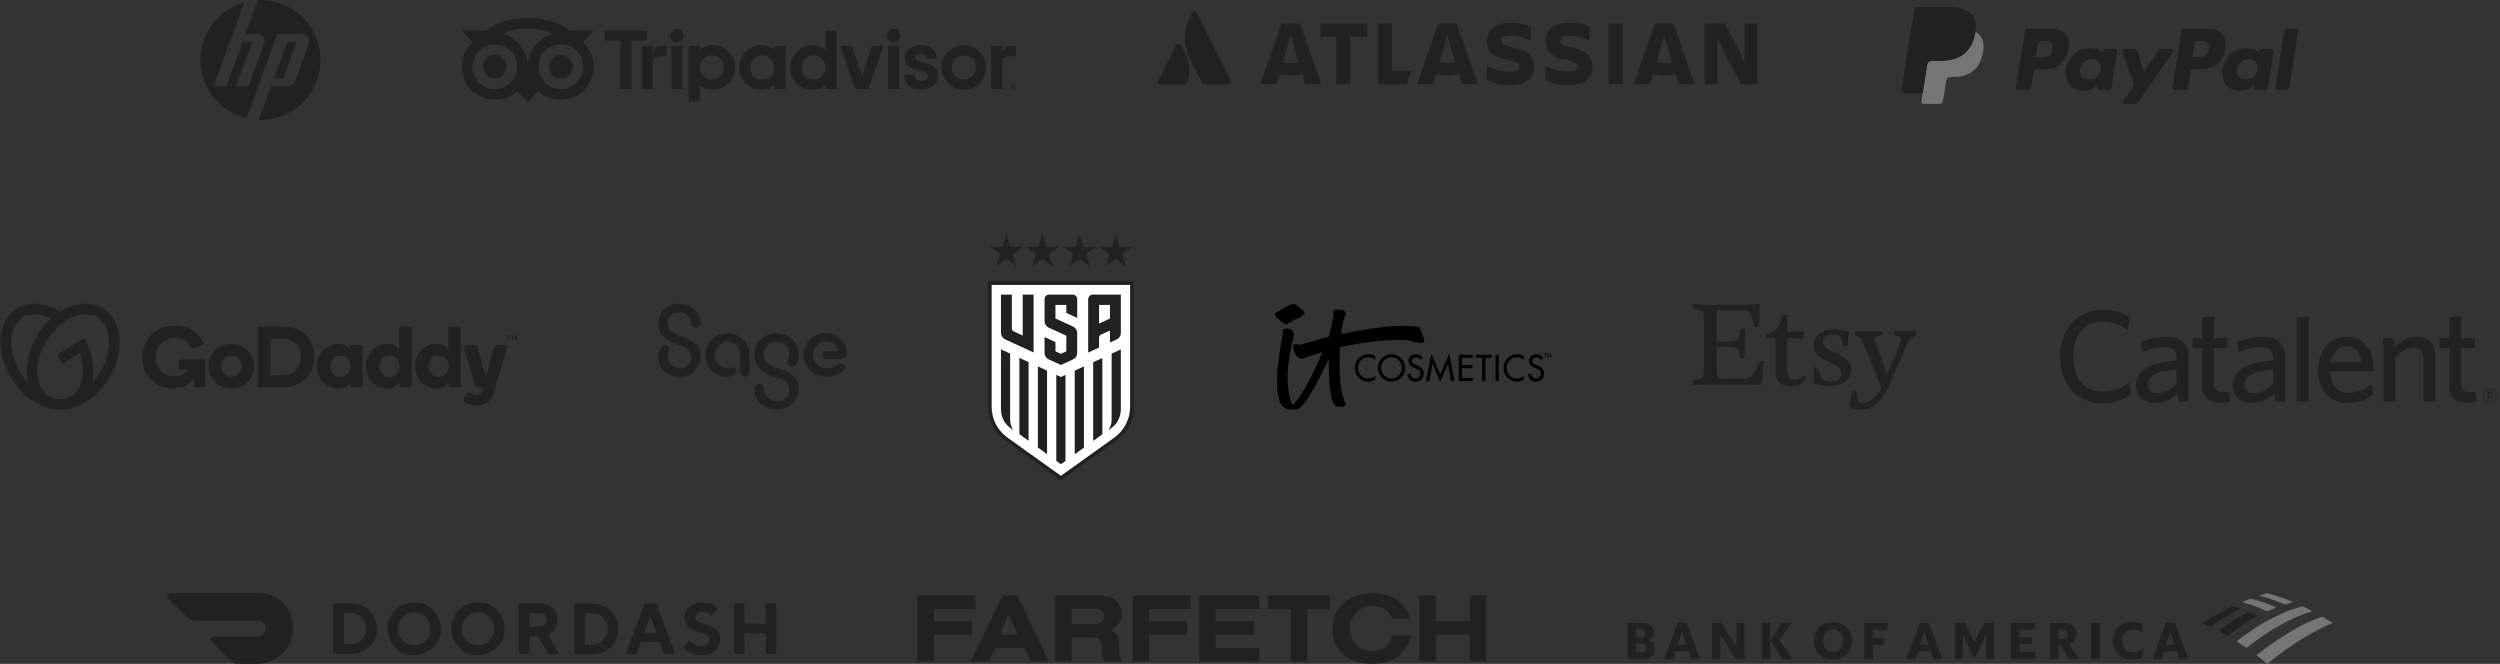 <svg width="708" height="188" viewBox="0 0 708 188" fill="none" xmlns="http://www.w3.org/2000/svg">
<rect x="0" y="0" width="708" height="188" fill="#333333" stroke="none"/>
<g clip-path="url(#clip0_1756_9723)">
<path d="M73.773 34C73.604 34 73.436 34 73.268 33.992L76.742 24.444H81.523C82.363 24.444 83.284 23.798 83.57 23.011L87.339 12.657C87.955 10.963 86.984 9.576 85.181 9.576H78.549L72.986 24.87L69.826 33.539C62.341 31.759 56.773 25.028 56.773 17C56.773 9.202 62.024 2.63 69.183 0.63L65.928 9.578L60.515 24.444H64.118L68.721 11.81H71.428L66.825 24.445H70.427L74.718 12.657C75.335 10.963 74.364 9.576 72.562 9.576H69.532L73.009 0.018C73.263 0.006 73.517 0 73.773 0C83.162 0 90.773 7.611 90.773 17C90.773 26.389 83.162 34 73.773 34ZM84.059 11.801H81.353L77.561 22.202H80.269L84.059 11.801Z" fill="#212121"/>
</g>
<g clip-path="url(#clip1_1756_9723)">
<path d="M287.026 23.657C286.859 23.657 286.695 23.707 286.556 23.8C286.416 23.893 286.308 24.025 286.244 24.18C286.18 24.335 286.163 24.505 286.196 24.669C286.228 24.834 286.309 24.985 286.427 25.103C286.546 25.222 286.697 25.302 286.861 25.335C287.026 25.368 287.196 25.351 287.351 25.287C287.505 25.223 287.638 25.114 287.731 24.975C287.824 24.835 287.874 24.672 287.874 24.504C287.874 24.279 287.784 24.064 287.626 23.905C287.467 23.746 287.251 23.657 287.026 23.657ZM287.026 25.218C286.885 25.218 286.747 25.177 286.63 25.098C286.512 25.02 286.421 24.908 286.366 24.777C286.312 24.647 286.298 24.503 286.326 24.365C286.353 24.226 286.422 24.099 286.521 23.999C286.621 23.899 286.749 23.831 286.887 23.803C287.026 23.776 287.17 23.79 287.3 23.844C287.431 23.898 287.542 23.99 287.621 24.108C287.699 24.225 287.741 24.363 287.741 24.505C287.741 24.694 287.665 24.875 287.531 25.009C287.397 25.143 287.216 25.218 287.026 25.218V25.218ZM287.302 24.36C287.302 24.206 287.192 24.114 287.031 24.114H286.759V24.886H286.893V24.606H287.037L287.177 24.886H287.321L287.169 24.577C287.211 24.559 287.246 24.528 287.269 24.489C287.293 24.451 287.304 24.405 287.302 24.36V24.36ZM287.025 24.488H286.894V24.232H287.025C287.114 24.232 287.168 24.277 287.168 24.36C287.168 24.443 287.114 24.489 287.025 24.489V24.488ZM143.423 18.874C143.423 19.531 143.228 20.173 142.864 20.719C142.499 21.265 141.981 21.69 141.374 21.941C140.768 22.193 140.1 22.258 139.456 22.13C138.812 22.002 138.221 21.686 137.757 21.222C137.292 20.758 136.976 20.166 136.848 19.522C136.72 18.878 136.786 18.211 137.037 17.604C137.288 16.998 137.714 16.479 138.26 16.115C138.806 15.75 139.447 15.555 140.104 15.555C140.984 15.555 141.828 15.905 142.451 16.527C143.073 17.15 143.423 17.994 143.423 18.874ZM162.135 18.874C162.135 19.531 161.941 20.173 161.576 20.719C161.211 21.265 160.693 21.69 160.086 21.941C159.48 22.192 158.812 22.258 158.168 22.13C157.525 22.002 156.933 21.686 156.469 21.222C156.005 20.758 155.688 20.166 155.56 19.522C155.432 18.878 155.498 18.211 155.749 17.605C156 16.998 156.426 16.48 156.972 16.115C157.518 15.75 158.159 15.555 158.816 15.555C159.696 15.555 160.54 15.905 161.163 16.527C161.785 17.15 162.135 17.994 162.135 18.874V18.874ZM161.378 8.667C157.985 6.351 153.889 5 149.46 5C145.216 4.992 141.068 6.27 137.565 8.667H130.773L133.829 11.992C132.868 12.866 132.101 13.932 131.576 15.12C131.051 16.309 130.781 17.594 130.783 18.893C130.783 24.051 134.964 28.232 140.121 28.232C142.475 28.235 144.743 27.346 146.467 25.743L149.461 29L152.454 25.743C154.178 27.345 156.445 28.234 158.799 28.23C163.956 28.23 168.141 24.049 168.141 18.892C168.142 17.593 167.872 16.308 167.347 15.119C166.823 13.931 166.055 12.865 165.095 11.99L168.15 8.665L161.378 8.667ZM140.121 25.213C136.631 25.213 133.802 22.384 133.802 18.893C133.802 15.403 136.631 12.574 140.121 12.574C143.611 12.574 146.441 15.403 146.441 18.893C146.441 22.384 143.612 25.213 140.121 25.213ZM149.462 18.711C149.462 14.552 146.437 10.985 142.447 9.458C144.669 8.532 147.053 8.055 149.461 8.055C151.868 8.055 154.252 8.532 156.474 9.458C152.486 10.985 149.462 14.553 149.462 18.711ZM165.118 18.893C165.118 22.384 162.288 25.213 158.798 25.213C155.308 25.213 152.478 22.384 152.478 18.893C152.478 15.403 155.308 12.574 158.798 12.574C162.289 12.574 165.118 15.403 165.118 18.893H165.118ZM187.284 13.015H188.754V15.924H187.034C185.709 15.924 184.86 16.574 184.86 17.899V25.213H181.715V13.015H184.86V15.065C185.135 13.615 186.135 13.015 187.285 13.015H187.284ZM193.599 10.115C193.599 10.619 193.399 11.102 193.043 11.458C192.687 11.815 192.203 12.015 191.699 12.015C191.196 12.015 190.712 11.815 190.356 11.458C190 11.102 189.8 10.619 189.8 10.115C189.8 9.04 190.625 8.19 191.699 8.19C192.774 8.19 193.6 9.04 193.6 10.115H193.599ZM190.131 13.015H193.266V25.213H190.13L190.131 13.015ZM201.902 12.809C200.566 12.803 199.265 13.238 198.201 14.047V13.015H195.066V28.793H198.201V24.181C199.265 24.991 200.566 25.426 201.902 25.419C205.385 25.419 208.206 22.596 208.206 19.114C208.206 15.632 205.385 12.809 201.903 12.809H201.902ZM201.626 22.539C200.949 22.539 200.287 22.338 199.723 21.962C199.16 21.586 198.721 21.051 198.462 20.425C198.203 19.799 198.135 19.11 198.267 18.446C198.399 17.782 198.725 17.171 199.204 16.692C199.683 16.213 200.294 15.887 200.958 15.755C201.622 15.623 202.311 15.691 202.937 15.95C203.563 16.209 204.098 16.648 204.474 17.212C204.85 17.775 205.051 18.437 205.051 19.114C205.051 20.023 204.69 20.894 204.048 21.536C203.406 22.178 202.535 22.539 201.627 22.539H201.626ZM265.693 21.36C265.693 23.712 263.676 25.419 260.896 25.419C258.011 25.419 255.997 23.672 255.997 21.169V21.101H259.065V21.169C259.065 22.213 259.811 22.915 260.921 22.915C261.986 22.915 262.701 22.396 262.701 21.623C262.701 20.89 262.206 20.481 260.875 20.113L259.123 19.635C257.281 19.136 256.226 17.936 256.226 16.343C256.226 14.296 258.157 12.809 260.82 12.809C263.507 12.809 265.313 14.296 265.313 16.51V16.58H262.422V16.51C262.422 15.759 261.718 15.17 260.82 15.17C259.876 15.17 259.217 15.603 259.217 16.224C259.217 16.859 259.686 17.229 260.89 17.542L262.72 18.044C265.178 18.7 265.694 20.209 265.694 21.36H265.693ZM219.335 14.047C218.271 13.238 216.969 12.803 215.632 12.809C212.15 12.809 209.327 15.632 209.327 19.114C209.327 22.596 212.15 25.419 215.632 25.419C216.968 25.426 218.27 24.991 219.333 24.181V25.213H222.469V13.015H219.333L219.335 14.047ZM219.335 19.115C219.335 19.792 219.134 20.454 218.758 21.017C218.381 21.581 217.846 22.02 217.22 22.279C216.595 22.538 215.906 22.606 215.242 22.474C214.577 22.341 213.967 22.015 213.488 21.536C213.009 21.057 212.683 20.447 212.551 19.782C212.419 19.118 212.486 18.429 212.746 17.803C213.005 17.178 213.444 16.643 214.007 16.267C214.57 15.89 215.233 15.689 215.91 15.689C216.818 15.69 217.689 16.051 218.331 16.693C218.973 17.335 219.334 18.206 219.334 19.115H219.335ZM233.796 14.047C232.732 13.238 231.431 12.803 230.095 12.809C226.613 12.809 223.79 15.632 223.79 19.114C223.79 22.596 226.613 25.419 230.095 25.419C231.431 25.426 232.732 24.991 233.796 24.181V25.213H236.932V8.674H233.796V14.047ZM230.371 22.539C229.694 22.539 229.032 22.339 228.468 21.962C227.905 21.586 227.466 21.051 227.207 20.425C226.947 19.799 226.879 19.111 227.012 18.446C227.144 17.782 227.47 17.172 227.949 16.693C228.428 16.213 229.038 15.887 229.703 15.755C230.367 15.623 231.056 15.691 231.681 15.95C232.307 16.209 232.842 16.648 233.219 17.211C233.595 17.775 233.796 18.437 233.796 19.114C233.796 19.564 233.707 20.01 233.535 20.425C233.363 20.841 233.11 21.219 232.792 21.537C232.474 21.855 232.096 22.107 231.681 22.279C231.265 22.451 230.819 22.54 230.369 22.539H230.371ZM251.495 13.017H254.63V25.213H251.495V13.017ZM254.963 10.116C254.963 10.62 254.762 11.104 254.406 11.46C254.05 11.816 253.567 12.016 253.063 12.016C252.559 12.016 252.076 11.816 251.719 11.46C251.363 11.104 251.163 10.62 251.163 10.116C251.163 9.041 251.988 8.192 253.063 8.192C254.138 8.192 254.961 9.04 254.961 10.115L254.963 10.116ZM272.947 12.811C269.465 12.811 266.642 15.634 266.642 19.116C266.642 22.598 269.465 25.421 272.947 25.421C276.429 25.421 279.25 22.598 279.25 19.116C279.25 15.634 276.427 12.809 272.945 12.809L272.947 12.811ZM272.947 22.541C272.27 22.541 271.608 22.34 271.044 21.963C270.481 21.587 270.042 21.052 269.783 20.426C269.524 19.8 269.456 19.112 269.588 18.448C269.72 17.783 270.046 17.173 270.525 16.694C271.004 16.215 271.615 15.889 272.279 15.756C272.943 15.624 273.632 15.692 274.258 15.951C274.884 16.211 275.419 16.65 275.795 17.213C276.171 17.776 276.372 18.438 276.372 19.116C276.372 19.566 276.283 20.011 276.111 20.426C275.939 20.842 275.686 21.219 275.368 21.537C275.05 21.855 274.672 22.107 274.256 22.279C273.841 22.451 273.395 22.54 272.945 22.539L272.947 22.541ZM183.254 11.472H178.801V25.213H175.676V11.472H171.222V8.674H183.253L183.254 11.472ZM246.887 13.015H250.181L245.972 25.213H242.2L238.014 13.015H241.308L244.098 21.873L246.887 13.015ZM286.271 13.015H287.741V15.924H286.021C284.696 15.924 283.846 16.574 283.846 17.899V25.213H280.702V13.015H283.846V15.065C284.121 13.615 285.121 13.015 286.271 13.015Z" fill="#212121"/>
</g>
<g clip-path="url(#clip2_1756_9723)">
<path d="M334.035 12.648C333.72 12.301 333.249 12.332 333.028 12.742L327.934 22.988C327.745 23.398 328.028 23.871 328.468 23.871H335.576C335.796 23.871 336.016 23.745 336.11 23.524C337.683 20.34 336.739 15.517 334.035 12.648Z" fill="#212121"/>
<path d="M337.777 3.316C334.915 7.856 335.104 12.868 336.991 16.651C338.878 20.435 340.324 23.303 340.419 23.524C340.513 23.745 340.733 23.871 340.953 23.871H348.061C348.501 23.871 348.815 23.398 348.595 22.988C348.595 22.988 339.035 3.82 338.783 3.347C338.626 2.906 338.06 2.874 337.777 3.316Z" fill="#212121"/>
<path d="M434.386 18.795C434.386 15.8 432.782 14.381 428.316 13.404C425.832 12.868 425.234 12.301 425.234 11.512C425.234 10.535 426.115 10.094 427.75 10.094C429.731 10.094 431.681 10.693 433.537 11.544V7.603C432.247 6.941 430.235 6.437 427.876 6.437C423.442 6.437 421.146 8.36 421.146 11.544C421.146 14.066 422.31 16.084 426.901 16.967C429.637 17.534 430.203 17.976 430.203 18.89C430.203 19.773 429.637 20.34 427.687 20.34C425.454 20.34 422.781 19.583 421.051 18.543V22.673C422.436 23.366 424.259 24.123 427.656 24.123C432.468 24.123 434.386 21.979 434.386 18.795Z" fill="#212121"/>
<path d="M482.753 6.689V23.871H486.401V10.787L487.942 14.255L493.099 23.871H497.691V6.689H494.043V17.786L492.659 14.571L488.508 6.689H482.753Z" fill="#212121"/>
<path d="M459.576 6.689H455.582V23.84H459.576V6.689Z" fill="#212121"/>
<path d="M450.959 18.795C450.959 15.8 449.355 14.381 444.889 13.404C442.405 12.868 441.807 12.301 441.807 11.512C441.807 10.535 442.688 10.094 444.323 10.094C446.305 10.094 448.254 10.693 450.11 11.544V7.603C448.82 6.941 446.808 6.437 444.449 6.437C440.015 6.437 437.719 8.36 437.719 11.544C437.719 14.066 438.883 16.084 443.474 16.967C446.21 17.534 446.776 17.976 446.776 18.89C446.776 19.773 446.21 20.34 444.261 20.34C442.028 20.34 439.355 19.583 437.625 18.543V22.673C439.008 23.366 440.833 24.123 444.229 24.123C449.072 24.123 450.959 21.979 450.959 18.795Z" fill="#212121"/>
<path d="M390.201 6.689V23.871H398.377L399.667 20.151H394.195V6.689H390.201Z" fill="#212121"/>
<path d="M374.005 6.69V10.41H378.439V23.872H382.433V10.41H387.182V6.69H374.005Z" fill="#212121"/>
<path d="M368.187 6.69H362.936L356.96 23.84H361.52L362.37 20.94C363.376 21.223 364.445 21.413 365.577 21.413C366.678 21.413 367.747 21.255 368.785 20.94L369.634 23.84H374.194L368.187 6.69ZM365.546 17.882C364.791 17.882 364.036 17.756 363.344 17.566L365.546 10.063L367.747 17.566C367.055 17.756 366.332 17.882 365.546 17.882Z" fill="#212121"/>
<path d="M412.529 6.689H407.277L401.302 23.84H405.862L406.711 20.939C407.718 21.223 408.787 21.412 409.919 21.412C411.02 21.412 412.089 21.254 413.127 20.939L413.976 23.84H418.536L412.529 6.689ZM409.888 17.881C409.133 17.881 408.378 17.755 407.686 17.566L409.888 10.062L412.089 17.566C411.397 17.755 410.642 17.881 409.888 17.881Z" fill="#212121"/>
<path d="M473.916 6.689H468.664L462.689 23.84H467.249L468.098 20.939C469.105 21.223 470.174 21.412 471.305 21.412C472.406 21.412 473.475 21.254 474.513 20.939L475.363 23.84H479.922L473.916 6.689ZM471.305 17.881C470.551 17.881 469.796 17.755 469.105 17.566L471.305 10.062L473.507 17.566C472.784 17.755 472.06 17.881 471.305 17.881Z" fill="#212121"/>
</g>
<g clip-path="url(#clip3_1756_9723)">
<path d="M580.509 8.136H574.292C573.867 8.136 573.505 8.445 573.439 8.865L570.924 24.807C570.874 25.122 571.118 25.405 571.437 25.405H574.405C574.83 25.405 575.192 25.096 575.259 24.675L575.937 20.375C576.002 19.955 576.365 19.645 576.789 19.645H578.758C582.853 19.645 585.217 17.664 585.834 13.736C586.112 12.018 585.846 10.668 585.041 9.723C584.158 8.685 582.59 8.136 580.509 8.136ZM581.227 13.958C580.887 16.189 579.182 16.189 577.534 16.189H576.596L577.254 12.023C577.293 11.771 577.511 11.585 577.766 11.585H578.196C579.319 11.585 580.378 11.585 580.925 12.226C581.251 12.607 581.351 13.175 581.227 13.958Z" fill="#212121"/>
<path d="M599.094 13.886H596.117C595.863 13.886 595.644 14.072 595.605 14.324L595.473 15.156L595.265 14.855C594.62 13.919 593.183 13.606 591.749 13.606C588.459 13.606 585.649 16.098 585.101 19.594C584.817 21.337 585.221 23.005 586.21 24.167C587.118 25.236 588.416 25.682 589.96 25.682C592.611 25.682 594.081 23.977 594.081 23.977L593.949 24.805C593.899 25.121 594.142 25.405 594.459 25.405H597.141C597.568 25.405 597.928 25.096 597.995 24.675L599.604 14.485C599.655 14.171 599.412 13.886 599.094 13.886ZM594.944 19.681C594.657 21.382 593.307 22.524 591.585 22.524C590.72 22.524 590.029 22.246 589.586 21.721C589.146 21.199 588.979 20.456 589.119 19.629C589.387 17.943 590.759 16.764 592.455 16.764C593.3 16.764 593.988 17.045 594.44 17.575C594.894 18.11 595.074 18.857 594.944 19.681Z" fill="#212121"/>
<path d="M614.95 13.886H611.959C611.673 13.886 611.405 14.028 611.243 14.266L607.117 20.344L605.368 14.503C605.258 14.137 604.92 13.886 604.539 13.886H601.599C601.241 13.886 600.993 14.236 601.107 14.572L604.402 24.243L601.304 28.616C601.06 28.961 601.306 29.435 601.727 29.435H604.715C604.999 29.435 605.264 29.297 605.425 29.064L615.376 14.7C615.614 14.357 615.369 13.886 614.95 13.886Z" fill="#212121"/>
<path d="M624.856 8.136H618.638C618.213 8.136 617.851 8.445 617.785 8.865L615.27 24.807C615.22 25.122 615.464 25.405 615.781 25.405H618.972C619.269 25.405 619.522 25.189 619.569 24.895L620.282 20.375C620.348 19.955 620.71 19.645 621.135 19.645H623.102C627.199 19.645 629.561 17.664 630.18 13.736C630.459 12.018 630.19 10.668 629.386 9.723C628.503 8.685 626.937 8.136 624.856 8.136ZM625.573 13.958C625.234 16.189 623.53 16.189 621.88 16.189H620.943L621.602 12.023C621.641 11.771 621.858 11.585 622.113 11.585H622.543C623.665 11.585 624.725 11.585 625.272 12.226C625.599 12.607 625.698 13.175 625.573 13.958Z" fill="#212121"/>
<path d="M643.439 13.886H640.464C640.209 13.886 639.991 14.072 639.953 14.324L639.821 15.156L639.612 14.855C638.968 13.919 637.531 13.606 636.097 13.606C632.807 13.606 629.998 16.098 629.45 19.594C629.167 21.337 629.569 23.005 630.559 24.167C631.468 25.236 632.764 25.682 634.309 25.682C636.959 25.682 638.429 23.977 638.429 23.977L638.297 24.805C638.247 25.121 638.49 25.405 638.809 25.405H641.49C641.915 25.405 642.277 25.096 642.343 24.675L643.953 14.485C644.002 14.171 643.759 13.886 643.439 13.886ZM639.289 19.681C639.004 21.382 637.652 22.524 635.93 22.524C635.068 22.524 634.375 22.246 633.931 21.721C633.491 21.199 633.326 20.456 633.464 19.629C633.734 17.943 635.105 16.764 636.8 16.764C637.646 16.764 638.333 17.045 638.786 17.575C639.241 18.11 639.421 18.857 639.289 19.681Z" fill="#212121"/>
<path d="M646.949 8.573L644.398 24.807C644.348 25.122 644.591 25.405 644.909 25.405H647.474C647.9 25.405 648.262 25.096 648.328 24.675L650.844 8.734C650.894 8.419 650.65 8.135 650.333 8.135H647.46C647.207 8.135 646.989 8.321 646.949 8.573Z" fill="#212121"/>
<path d="M545.105 28.504L545.58 25.484L544.521 25.459H539.464L542.979 3.175C542.99 3.107 543.025 3.045 543.077 3C543.129 2.955 543.195 2.931 543.264 2.931H551.791C554.622 2.931 556.576 3.52 557.596 4.683C558.074 5.228 558.379 5.798 558.526 6.425C558.68 7.084 558.683 7.87 558.532 8.829L558.521 8.899V9.514L559 9.785C559.402 9.998 559.722 10.243 559.968 10.523C560.377 10.989 560.641 11.582 560.753 12.284C560.869 13.007 560.83 13.867 560.641 14.841C560.423 15.961 560.07 16.936 559.594 17.735C559.156 18.47 558.598 19.08 557.935 19.553C557.302 20.002 556.55 20.343 555.7 20.561C554.877 20.776 553.938 20.884 552.908 20.884H552.244C551.77 20.884 551.309 21.055 550.947 21.361C550.584 21.674 550.344 22.101 550.27 22.568L550.22 22.84L549.38 28.163L549.342 28.358C549.332 28.42 549.315 28.451 549.29 28.472C549.267 28.491 549.234 28.504 549.202 28.504H545.105Z" fill="#212121"/>
<path d="M559.452 8.97C559.427 9.133 559.398 9.299 559.365 9.47C558.24 15.244 554.393 17.238 549.479 17.238H546.978C546.377 17.238 545.87 17.674 545.777 18.267L544.496 26.391L544.133 28.694C544.072 29.083 544.372 29.434 544.765 29.434H549.202C549.728 29.434 550.174 29.052 550.257 28.534L550.3 28.308L551.136 23.006L551.189 22.715C551.271 22.195 551.719 21.814 552.244 21.814H552.908C557.207 21.814 560.572 20.068 561.556 15.017C561.967 12.907 561.754 11.145 560.667 9.906C560.338 9.533 559.929 9.223 559.452 8.97Z" fill="#757575"/>
<path d="M558.276 8.501C558.104 8.451 557.927 8.405 557.745 8.364C557.562 8.324 557.375 8.289 557.182 8.258C556.508 8.149 555.769 8.097 554.977 8.097H548.293C548.129 8.097 547.972 8.134 547.832 8.202C547.524 8.35 547.295 8.642 547.24 8.999L545.818 18.004L545.777 18.267C545.87 17.674 546.377 17.238 546.978 17.238H549.48C554.393 17.238 558.24 15.243 559.365 9.47C559.399 9.299 559.427 9.133 559.452 8.97C559.168 8.819 558.86 8.69 558.528 8.58C558.446 8.553 558.361 8.526 558.276 8.501Z" fill="#212121"/>
<path d="M547.24 8.999C547.295 8.642 547.524 8.35 547.832 8.203C547.973 8.135 548.129 8.098 548.293 8.098H554.977C555.769 8.098 556.508 8.15 557.182 8.259C557.375 8.29 557.562 8.325 557.745 8.365C557.927 8.406 558.104 8.452 558.276 8.502C558.361 8.527 558.446 8.554 558.529 8.58C558.86 8.69 559.169 8.82 559.453 8.97C559.788 6.836 559.45 5.384 558.297 4.068C557.025 2.62 554.729 2 551.792 2H543.265C542.665 2 542.153 2.436 542.06 3.03L538.509 25.544C538.439 25.989 538.782 26.391 539.231 26.391H544.496L545.818 18.005L547.24 8.999Z" fill="#212121"/>
</g>
<g clip-path="url(#clip4_1756_9723)">
<path d="M29.231 87.371C25.73 85.183 21.12 85.705 17.009 88.288C12.911 85.705 8.298 85.183 4.801 87.371C-0.731 90.828 -1.403 99.732 3.3 107.259C6.768 112.808 12.19 116.059 17.016 115.999C21.843 116.059 27.265 112.808 30.732 107.259C35.43 99.732 34.763 90.828 29.231 87.371ZM5.844 105.669C4.874 104.132 4.142 102.456 3.673 100.7C3.257 99.175 3.097 97.592 3.202 96.015C3.412 93.233 4.544 91.067 6.389 89.914C8.234 88.762 10.673 88.692 13.271 89.723C13.66 89.879 14.046 90.058 14.429 90.257C12.985 91.573 11.73 93.082 10.699 94.741C7.843 99.31 6.972 104.395 7.968 108.449C7.174 107.592 6.462 106.661 5.844 105.669V105.669ZM30.361 100.698C29.891 102.455 29.159 104.13 28.19 105.668C27.571 106.661 26.86 107.594 26.065 108.454C26.956 104.82 26.351 100.367 24.166 96.192C24.131 96.123 24.082 96.062 24.022 96.014C23.963 95.965 23.893 95.929 23.819 95.909C23.744 95.889 23.666 95.885 23.59 95.896C23.514 95.908 23.441 95.936 23.376 95.978L16.565 100.233C16.503 100.272 16.449 100.322 16.406 100.382C16.364 100.441 16.334 100.509 16.317 100.58C16.301 100.652 16.298 100.726 16.311 100.798C16.323 100.87 16.349 100.939 16.388 101.001L17.387 102.599C17.426 102.661 17.477 102.715 17.536 102.757C17.596 102.8 17.663 102.83 17.734 102.847C17.805 102.863 17.879 102.865 17.951 102.853C18.023 102.841 18.092 102.815 18.154 102.776L22.57 100.017C22.712 100.446 22.855 100.874 22.962 101.302C23.379 102.825 23.538 104.407 23.435 105.982C23.225 108.762 22.093 110.928 20.248 112.082C19.296 112.664 18.206 112.98 17.09 112.996H16.949C15.834 112.98 14.743 112.664 13.792 112.082C11.945 110.928 10.813 108.762 10.603 105.982C10.499 104.405 10.658 102.821 11.074 101.297C12.031 97.769 14.01 94.603 16.761 92.196C17.947 91.155 19.298 90.318 20.759 89.72C23.349 88.689 25.793 88.758 27.639 89.911C29.485 91.065 30.616 93.23 30.826 96.012C30.932 97.589 30.775 99.173 30.361 100.698ZM65.52 97.376C61.939 97.376 59.044 100.171 59.044 103.729C59.044 107.261 61.939 110.012 65.52 110.012C69.126 110.012 72.02 107.266 72.02 103.729C72.02 100.173 69.13 97.377 65.52 97.377V97.376ZM65.52 106.69C63.87 106.69 62.613 105.355 62.613 103.704C62.613 102.054 63.87 100.698 65.52 100.698C67.195 100.698 68.452 102.058 68.452 103.709C68.452 105.359 67.195 106.696 65.52 106.696V106.69ZM80.096 92.496H73.506C73.434 92.495 73.364 92.508 73.298 92.534C73.232 92.561 73.172 92.601 73.121 92.651C73.071 92.702 73.031 92.762 73.005 92.828C72.978 92.894 72.966 92.965 72.967 93.036V109.102C72.962 109.176 72.972 109.249 72.997 109.319C73.022 109.388 73.061 109.452 73.111 109.506C73.162 109.559 73.223 109.602 73.291 109.631C73.359 109.66 73.432 109.674 73.506 109.673H80.096C85.369 109.673 89.033 106.166 89.033 101.064C89.033 95.93 85.369 92.496 80.096 92.496ZM80.251 106.28H76.646V95.88H80.251C83.17 95.88 85.182 98.064 85.182 101.057C85.182 104 83.17 106.28 80.251 106.28ZM102.151 97.721H99.673C99.536 97.732 99.408 97.793 99.313 97.893C99.218 97.992 99.163 98.123 99.159 98.261V98.996C98.595 98.064 97.32 97.377 95.732 97.377C92.642 97.377 89.747 99.805 89.747 103.681C89.747 107.537 92.616 110.009 95.708 110.009C97.301 110.009 98.602 109.323 99.166 108.391V109.151C99.167 109.287 99.222 109.417 99.318 109.514C99.414 109.61 99.544 109.665 99.68 109.666H102.158C102.226 109.668 102.294 109.655 102.357 109.63C102.42 109.605 102.478 109.567 102.526 109.519C102.574 109.47 102.612 109.413 102.637 109.35C102.663 109.286 102.675 109.219 102.673 109.151V98.261C102.676 98.191 102.664 98.121 102.638 98.056C102.613 97.99 102.575 97.931 102.526 97.881C102.477 97.83 102.419 97.79 102.355 97.763C102.29 97.735 102.221 97.721 102.151 97.721V97.721ZM96.388 106.717C94.747 106.717 93.514 105.456 93.514 103.707C93.514 101.958 94.747 100.698 96.388 100.698C98.028 100.698 99.261 101.956 99.261 103.706C99.261 105.455 98.03 106.716 96.388 106.716V106.717ZM116.058 92.496H113.58C113.511 92.494 113.442 92.506 113.377 92.531C113.312 92.555 113.253 92.593 113.203 92.641C113.153 92.689 113.113 92.746 113.085 92.81C113.058 92.874 113.043 92.942 113.042 93.012V98.948C112.471 98.064 111.177 97.377 109.559 97.377C106.492 97.377 103.647 99.805 103.647 103.681C103.647 107.537 106.516 110.009 109.608 110.009C111.201 110.009 112.404 109.323 113.066 108.391V109.151C113.067 109.287 113.121 109.418 113.217 109.514C113.314 109.611 113.444 109.665 113.58 109.666H116.058C116.126 109.668 116.194 109.656 116.257 109.63C116.321 109.605 116.378 109.567 116.426 109.519C116.475 109.471 116.513 109.413 116.538 109.35C116.563 109.287 116.575 109.219 116.573 109.151V93.014C116.576 92.946 116.564 92.878 116.539 92.814C116.514 92.751 116.476 92.693 116.427 92.644C116.379 92.596 116.322 92.557 116.258 92.532C116.194 92.507 116.126 92.494 116.058 92.496V92.496ZM110.295 106.747C108.661 106.747 107.439 105.474 107.439 103.706C107.439 101.938 108.665 100.664 110.295 100.664C111.924 100.664 113.151 101.938 113.151 103.706C113.151 105.474 111.93 106.747 110.295 106.747ZM129.962 92.496H127.489C127.42 92.494 127.35 92.506 127.286 92.531C127.221 92.555 127.161 92.593 127.111 92.641C127.061 92.689 127.021 92.746 126.993 92.81C126.965 92.874 126.95 92.942 126.949 93.012V98.948C126.385 98.064 125.084 97.377 123.466 97.377C120.399 97.377 117.554 99.805 117.554 103.681C117.554 107.537 120.425 110.009 123.515 110.009C125.11 110.009 126.311 109.323 126.973 108.391V109.151C126.974 109.287 127.029 109.418 127.125 109.514C127.222 109.611 127.352 109.665 127.489 109.666H129.962C130.03 109.668 130.098 109.656 130.161 109.63C130.225 109.605 130.282 109.567 130.33 109.519C130.378 109.471 130.416 109.413 130.441 109.35C130.466 109.287 130.478 109.219 130.476 109.151V93.014C130.479 92.946 130.467 92.878 130.442 92.814C130.417 92.751 130.379 92.693 130.331 92.644C130.283 92.596 130.225 92.557 130.162 92.532C130.099 92.507 130.031 92.494 129.962 92.496V92.496ZM124.199 106.747C122.564 106.747 121.343 105.474 121.343 103.706C121.343 101.938 122.57 100.664 124.199 100.664C125.828 100.664 127.055 101.938 127.055 103.706C127.055 105.474 125.837 106.747 124.203 106.747H124.199ZM143.528 98.556L139.831 111.235C139.117 113.492 137.525 114.841 135.047 114.841C133.921 114.841 132.895 114.611 132.091 114.151C131.623 113.884 131.235 113.64 131.235 113.249C131.235 113.006 131.313 112.88 131.456 112.653L132.19 111.554C132.397 111.247 132.55 111.147 132.772 111.147C132.949 111.151 133.12 111.211 133.261 111.317C133.722 111.615 134.15 111.872 134.803 111.872C135.566 111.872 136.148 111.628 136.462 110.72L136.779 109.668H135.283C135.13 109.672 134.979 109.624 134.858 109.529C134.737 109.435 134.653 109.302 134.62 109.152L131.312 98.556C131.189 98.139 131.302 97.722 131.914 97.722H134.52C134.839 97.722 135.061 97.831 135.201 98.287L137.645 106.819L139.929 98.287C140.002 97.992 140.199 97.722 140.592 97.722H143.064C143.551 97.721 143.698 98.064 143.528 98.556ZM58.111 102.328V109.101C58.112 109.174 58.098 109.248 58.07 109.316C58.043 109.385 58.001 109.447 57.949 109.499C57.897 109.551 57.835 109.592 57.766 109.62C57.698 109.648 57.625 109.662 57.551 109.66H55.506C55.432 109.662 55.359 109.648 55.29 109.621C55.222 109.593 55.159 109.552 55.107 109.499C55.055 109.447 55.014 109.385 54.986 109.316C54.958 109.248 54.945 109.175 54.946 109.101V107.323C53.648 108.962 51.391 109.995 48.837 109.995C44.042 109.995 40.295 106.387 40.295 101.252C40.295 95.916 44.34 92.238 49.451 92.238C53.224 92.238 56.24 93.86 57.579 97.123C57.617 97.209 57.638 97.302 57.641 97.395C57.641 97.55 57.539 97.667 57.212 97.78L54.825 98.699C54.681 98.759 54.519 98.761 54.373 98.706C54.246 98.631 54.145 98.516 54.088 98.379C53.231 96.75 51.706 95.643 49.358 95.643C46.314 95.643 44.133 98.021 44.133 101.104C44.133 104.093 45.99 106.55 49.446 106.55C51.263 106.55 52.713 105.693 53.388 104.752H51.232C51.158 104.754 51.085 104.74 51.016 104.712C50.948 104.684 50.886 104.643 50.834 104.591C50.781 104.539 50.74 104.477 50.712 104.408C50.685 104.34 50.671 104.266 50.672 104.193V102.352C50.671 102.278 50.685 102.205 50.712 102.136C50.74 102.068 50.781 102.006 50.834 101.954C50.886 101.901 50.948 101.86 51.016 101.832C51.085 101.805 51.158 101.791 51.232 101.792H57.551C57.623 101.789 57.696 101.8 57.764 101.825C57.832 101.85 57.894 101.889 57.946 101.939C57.998 101.989 58.04 102.05 58.068 102.117C58.097 102.183 58.111 102.255 58.111 102.328V102.328ZM143.595 95.213V95.049C143.595 95.038 143.599 95.027 143.607 95.018C143.615 95.011 143.625 95.007 143.637 95.007H144.68C144.686 95.006 144.691 95.007 144.697 95.009C144.702 95.011 144.706 95.014 144.71 95.018C144.718 95.027 144.722 95.038 144.722 95.049V95.213C144.722 95.225 144.718 95.235 144.71 95.243C144.706 95.247 144.702 95.25 144.697 95.252C144.691 95.254 144.686 95.255 144.68 95.255H144.299V96.284C144.299 96.296 144.294 96.306 144.286 96.314C144.278 96.322 144.268 96.327 144.256 96.327H144.059C144.054 96.327 144.048 96.326 144.044 96.324C144.039 96.322 144.034 96.319 144.031 96.314C144.027 96.311 144.023 96.306 144.021 96.301C144.019 96.296 144.018 96.29 144.018 96.284V95.255H143.637C143.631 95.255 143.625 95.255 143.62 95.253C143.615 95.251 143.61 95.248 143.606 95.244C143.602 95.24 143.599 95.235 143.597 95.23C143.595 95.225 143.595 95.219 143.595 95.213V95.213ZM145.42 95.044L145.706 95.705L145.991 95.044C145.996 95.032 146.004 95.022 146.014 95.015C146.026 95.009 146.039 95.006 146.053 95.007H146.384C146.389 95.006 146.395 95.007 146.4 95.009C146.405 95.01 146.41 95.013 146.414 95.017C146.418 95.021 146.421 95.025 146.423 95.031C146.425 95.036 146.426 95.041 146.425 95.046V96.286C146.426 96.291 146.425 96.297 146.423 96.302C146.421 96.307 146.418 96.312 146.415 96.316C146.411 96.32 146.406 96.323 146.401 96.325C146.396 96.327 146.391 96.328 146.385 96.327H146.2C146.194 96.328 146.189 96.327 146.184 96.325C146.178 96.323 146.174 96.32 146.17 96.316C146.166 96.312 146.163 96.307 146.161 96.302C146.159 96.297 146.158 96.291 146.158 96.286V95.351L145.851 96.03C145.847 96.043 145.839 96.055 145.828 96.063C145.817 96.07 145.803 96.073 145.79 96.072H145.639C145.626 96.072 145.613 96.07 145.601 96.063C145.591 96.055 145.583 96.043 145.579 96.03L145.273 95.351V96.286C145.273 96.291 145.272 96.297 145.271 96.302C145.269 96.307 145.266 96.311 145.262 96.315C145.258 96.319 145.254 96.322 145.249 96.324C145.244 96.326 145.238 96.328 145.233 96.327H145.043C145.038 96.327 145.033 96.326 145.028 96.324C145.023 96.322 145.019 96.319 145.015 96.315C145.011 96.311 145.009 96.306 145.007 96.302C145.005 96.296 145.004 96.291 145.005 96.286V95.046C145.004 95.041 145.005 95.036 145.007 95.031C145.009 95.025 145.012 95.021 145.016 95.017C145.02 95.013 145.025 95.01 145.03 95.009C145.035 95.007 145.041 95.006 145.046 95.007H145.367C145.38 95.006 145.393 95.009 145.404 95.015C145.412 95.023 145.418 95.033 145.42 95.044V95.044Z" fill="#212121"/>
</g>
<g clip-path="url(#clip5_1756_9723)">
<path d="M219.147 115.961C216.671 115.63 214.621 114.066 213.925 111.975C213.34 110.219 213.685 108.862 214.747 108.742C215.227 108.688 215.539 108.775 215.839 109.045C216.146 109.323 216.226 109.529 216.293 110.219C216.491 112.241 217.982 113.598 220.006 113.598C220.736 113.598 221.191 113.499 221.806 113.208C222.996 112.643 223.626 111.568 223.555 110.223C223.508 109.322 223.134 108.636 222.384 108.072C221.798 107.632 220.99 107.263 219.467 106.739C217.359 106.014 216.403 105.549 215.505 104.813C213.835 103.446 213.202 100.932 213.939 98.591C214.253 97.592 214.67 96.907 215.438 96.131C216.583 94.972 218.074 94.377 219.823 94.379C222.978 94.382 225.538 96.339 226.116 99.189C226.206 99.633 226.224 99.969 226.194 100.609C226.131 101.926 225.806 102.869 225.207 103.467C224.534 104.14 223.501 104.021 223.099 103.224C222.898 102.827 222.903 102.589 223.124 102.073C223.453 101.303 223.569 100.856 223.569 100.353C223.569 99.387 223.245 98.578 222.581 97.887C222.095 97.38 221.552 97.073 220.811 96.883C218.907 96.396 217.063 97.363 216.459 99.164C216.244 99.804 216.244 100.776 216.457 101.376C216.658 101.94 217.032 102.465 217.503 102.845C218.033 103.273 219.206 103.838 220.504 104.292C222.602 105.026 223.313 105.358 224.205 106.019C225.117 106.695 225.669 107.476 226.016 108.586C226.157 109.034 226.179 109.251 226.18 110.151C226.18 111.03 226.155 111.282 226.023 111.739C225.403 113.876 223.748 115.377 221.478 115.86C220.86 115.992 219.738 116.04 219.147 115.961L219.147 115.961ZM191.575 106.632C189.068 106.236 187.162 104.647 186.578 102.466C186.392 101.773 186.377 100.54 186.546 99.852C186.791 98.845 187.385 97.976 187.954 97.788C188.435 97.629 189.07 97.846 189.387 98.278C189.633 98.614 189.625 99.013 189.356 99.706C189.056 100.478 188.997 100.888 189.097 101.514C189.3 102.786 190.203 103.766 191.53 104.156C192.063 104.312 193.079 104.302 193.615 104.135C195.493 103.551 196.331 101.526 195.414 99.787C194.964 98.932 193.941 98.278 191.853 97.508C189.622 96.685 188.792 96.228 187.875 95.318C187.158 94.607 186.819 94.038 186.581 93.145C186.374 92.372 186.374 91.011 186.581 90.234C187.005 88.638 188.062 87.348 189.547 86.615C190.444 86.171 191.218 85.998 192.301 86C194.174 86.002 195.574 86.561 196.793 87.791C197.755 88.762 198.206 89.685 198.354 90.99C198.498 92.259 198.025 92.898 196.99 92.832C196.322 92.79 195.898 92.395 195.821 91.744C195.684 90.587 195.432 89.979 194.847 89.394C193.707 88.254 191.743 88.052 190.378 88.934C188.982 89.836 188.616 91.9 189.619 93.214C190.142 93.898 191.026 94.402 193.118 95.208C194.739 95.833 195.315 96.102 196.03 96.568C197.08 97.252 197.767 98.083 198.117 99.09C198.894 101.33 198.183 103.921 196.39 105.383C195.841 105.831 194.865 106.316 194.146 106.499C193.502 106.662 192.197 106.73 191.575 106.632L191.575 106.632ZM204.991 106.624C203.053 106.346 201.179 104.939 200.346 103.137C199.931 102.238 199.795 101.58 199.8 100.506C199.807 99.387 199.943 98.78 200.403 97.825C201.009 96.568 201.977 95.615 203.269 95.001C204.195 94.561 204.692 94.442 205.776 94.398C207.18 94.342 208.251 94.591 209.318 95.225C209.847 95.538 210.699 96.311 211.065 96.811C211.443 97.325 211.867 98.241 212.064 98.966C212.244 99.63 212.245 99.66 212.271 102.625C212.294 105.296 212.284 105.647 212.18 105.921C211.81 106.89 210.261 106.951 209.784 106.015C209.662 105.777 209.65 105.533 209.622 102.905C209.598 100.525 209.573 99.98 209.476 99.607C209.18 98.479 208.488 97.567 207.596 97.127C205.449 96.071 202.962 97.366 202.5 99.78C202.373 100.44 202.374 100.693 202.504 101.307C202.644 101.971 202.961 102.588 203.415 103.078C204.333 104.069 205.33 104.377 206.824 104.13C207.544 104.011 207.83 104.066 208.171 104.392C208.893 105.079 208.619 106.033 207.59 106.418C206.863 106.69 205.954 106.762 204.991 106.624L204.991 106.624ZM233.026 106.629C230.825 106.306 228.978 104.936 228.083 102.964C227.403 101.463 227.418 99.492 228.121 97.97C228.889 96.308 230.318 95.088 232.099 94.575C232.856 94.357 234.602 94.341 235.407 94.546C238.069 95.222 239.795 97.241 239.819 99.706C239.824 100.274 239.805 100.367 239.621 100.705C239.498 100.929 239.3 101.157 239.124 101.279C238.589 101.646 238.245 101.69 235.895 101.69C233.824 101.69 233.757 101.686 233.459 101.534C233.048 101.324 232.884 101.081 232.848 100.631C232.823 100.328 232.847 100.22 232.981 100.025C233.341 99.5 233.34 99.501 235.278 99.462C236.918 99.429 237.026 99.419 237.123 99.288C237.334 99.001 237.048 98.254 236.526 97.732C235.891 97.097 234.963 96.745 233.935 96.748C232.853 96.751 232.101 97.056 231.368 97.79C229.862 99.298 229.831 101.664 231.298 103.16C232.048 103.924 232.89 104.267 234.016 104.267C235.132 104.267 235.58 104.115 237.322 103.145C238.848 102.296 240.025 103.869 238.753 105.058C237.465 106.263 235.049 106.926 233.026 106.629L233.026 106.629Z" fill="#212121"/>
</g>
<g clip-path="url(#clip6_1756_9723)">
<path d="M279.819 79.68V115.209C279.819 118.991 281.655 122.559 284.73 124.761L300.449 136L316.163 124.758C319.238 122.559 321.071 118.988 321.071 115.209V79.68H279.819Z" fill="#212121"/>
<path d="M280.836 80.697V115.209C280.836 118.665 282.514 121.926 285.322 123.933L300.449 134.752L315.571 123.933C318.379 121.926 320.054 118.665 320.054 115.209V80.697H280.836Z" fill="white"/>
<path d="M286.048 121.143L287.054 121.881C286.544 121.191 286.214 120.366 286.11 119.495C286.085 119.293 286.074 119.09 286.074 118.884V100.15L283.475 98.95L283.469 115.776C283.469 117.924 284.353 119.898 286.048 121.143Z" fill="#212121"/>
<path d="M291.297 102.554L288.693 101.355V122.956L291.297 124.837V102.554Z" fill="#212121"/>
<path d="M293.919 126.727L296.524 128.608V104.962L293.919 103.762V126.727Z" fill="#212121"/>
<path d="M300.469 131.458L301.747 130.534V106.17L300.441 106.767L299.143 106.17V130.5L300.469 131.458Z" fill="#212121"/>
<path d="M306.971 103.774L304.366 104.968V128.642L306.971 126.761V103.774Z" fill="#212121"/>
<path d="M312.195 101.38L309.593 102.574V124.868L312.195 122.987V101.38Z" fill="#212121"/>
<path d="M314.819 100.147V118.879C314.819 119.084 314.805 119.287 314.783 119.49C314.679 120.363 314.349 121.185 313.839 121.878L314.845 121.14C316.54 119.893 317.424 117.921 317.424 115.77L317.418 98.944L314.819 100.147Z" fill="#212121"/>
<path d="M311.254 98.429L308.168 99.837V84.763C308.168 84.022 308.768 83.423 309.508 83.423H317.421V94.309C317.421 95.092 316.965 95.802 316.253 96.128L314.338 97.007V93.6L311.809 94.763C311.471 94.918 311.254 95.255 311.254 95.627V98.429ZM311.254 91.628L314.335 90.212V86.354H311.254V91.628Z" fill="#212121"/>
<path d="M296.977 101.766C296.27 101.442 295.82 100.735 295.82 99.958V95.45L298.906 96.88V99.494L300.444 100.203L301.981 99.494V95.078L297.019 92.794C296.29 92.459 295.82 91.73 295.82 90.924V84.729C295.82 84.008 296.403 83.425 297.124 83.425H303.764C304.485 83.425 305.068 84.011 305.068 84.729V90.032L301.981 88.601V86.354H298.903V90.198L303.865 92.476C304.597 92.811 305.065 93.541 305.065 94.346V99.958C305.065 100.735 304.611 101.442 303.905 101.769L300.441 103.36L296.977 101.766" fill="#212121"/>
<path d="M284.668 96.114L292.717 99.817V83.423H289.633V95.016L287.073 93.839C286.758 93.695 286.558 93.38 286.558 93.034V83.423H283.472V94.242C283.472 95.047 283.939 95.776 284.668 96.114Z" fill="#212121"/>
<path d="M283.164 71.984C280.315 69.873 283.168 71.984 280.315 69.873C285.926 69.847 280.315 69.873 283.869 69.873L284.984 66.506C286.065 69.873 284.984 66.506 286.089 69.873C289.646 69.883 286.065 69.873 289.646 69.873C286.791 71.984 289.633 69.877 286.791 71.984L287.858 75.366C284.98 73.299 287.858 75.366 284.979 73.293C282.099 75.36 282.914 74.8 282.091 75.36C283.168 71.984 282.099 75.36 283.164 71.984V71.984Z" fill="#212121"/>
<path d="M293.401 71.984C290.552 69.873 293.405 71.984 290.552 69.873C296.163 69.847 290.552 69.873 294.106 69.873L295.221 66.506C296.302 69.873 295.221 66.506 296.326 69.873C299.882 69.883 296.302 69.873 299.882 69.873C297.028 71.984 299.87 69.877 297.028 71.984L298.095 75.366C295.217 73.299 298.095 75.366 295.216 73.293C292.336 75.36 293.151 74.8 292.328 75.36C293.405 71.984 292.336 75.36 293.401 71.984V71.984Z" fill="#212121"/>
<path d="M303.897 71.984C301.048 69.873 303.901 71.984 301.048 69.873C306.659 69.847 301.048 69.873 304.602 69.873L305.717 66.506C306.798 69.873 305.717 66.506 306.822 69.873C310.379 69.883 306.798 69.873 310.379 69.873C307.524 71.984 310.367 69.877 307.524 71.984L308.591 75.366C305.714 73.299 308.591 75.366 305.712 73.293C302.833 75.36 303.647 74.8 302.824 75.36C303.901 71.984 302.833 75.36 303.897 71.984V71.984Z" fill="#212121"/>
<path d="M314.168 71.984C311.319 69.873 314.171 71.984 311.319 69.873C316.93 69.847 311.319 69.873 314.873 69.873L315.988 66.506C317.068 69.873 315.988 66.506 317.093 69.873C320.649 69.883 317.068 69.873 320.649 69.873C317.794 71.984 320.637 69.877 317.794 71.984L318.862 75.366C315.984 73.299 318.862 75.366 315.983 73.293C313.103 75.36 313.918 74.8 313.095 75.36C314.171 71.984 313.103 75.36 314.168 71.984V71.984Z" fill="#212121"/>
</g>
<path d="M437.422 100.054H438.114V100.25H437.866V101.19H437.657V100.25H437.409M438.793 100.786L439.159 99.95L439.394 101.177H439.185L439.081 100.564L438.78 101.203L438.48 100.564L438.375 101.177H438.166L438.402 99.95L438.793 100.786ZM436.364 101.882C436.09 101.412 435.738 101.177 435.176 101.177C434.602 101.177 433.949 101.582 433.949 102.235C433.949 102.81 434.51 103.123 434.967 103.306L435.49 103.515C436.534 103.933 437.305 104.507 437.305 105.761C437.305 107.119 436.273 108.085 434.954 108.085C433.766 108.085 432.839 107.197 432.682 105.996L433.596 105.8C433.583 106.61 434.236 107.21 435.019 107.21C435.803 107.21 436.364 106.544 436.364 105.761C436.364 104.964 435.738 104.625 435.098 104.35L434.589 104.128C433.753 103.763 432.995 103.28 432.995 102.248C432.995 101.047 434.053 100.329 435.163 100.329C435.973 100.329 436.652 100.733 437.057 101.452L436.364 101.882ZM431.559 101.896C431.037 101.425 430.306 101.164 429.613 101.164C427.968 101.164 426.701 102.562 426.701 104.207C426.701 105.839 427.955 107.223 429.587 107.223C430.306 107.223 430.998 106.949 431.546 106.453V107.55C430.971 107.889 430.266 108.072 429.613 108.072C427.511 108.072 425.787 106.374 425.787 104.233C425.787 102.039 427.524 100.316 429.692 100.316C430.332 100.316 430.998 100.472 431.546 100.812V101.896H431.559ZM423.541 100.472H424.455V107.915H423.541V100.472ZM420.656 107.915H419.742V101.321H417.992V100.472H422.405V101.321H420.656V107.915V107.915ZM413.134 100.472H417.078V101.321H414.048V103.397H416.999V104.246H414.048V107.053H417.078V107.902H413.134V100.472ZM405.691 103.005H405.678L404.816 107.928H403.863L405.365 100.172L407.885 106.035L410.405 100.172L411.907 107.928H410.953L410.092 103.005H410.065L407.872 108.085L405.691 103.005ZM402.218 101.882C401.943 101.412 401.591 101.177 401.029 101.177C400.442 101.177 399.802 101.582 399.802 102.235C399.802 102.81 400.363 103.123 400.833 103.306L401.356 103.515C402.4 103.933 403.184 104.507 403.184 105.761C403.184 107.119 402.152 108.085 400.833 108.085C399.645 108.085 398.718 107.197 398.574 105.996L399.488 105.8C399.488 106.61 400.128 107.21 400.912 107.21C401.708 107.21 402.27 106.544 402.27 105.761C402.27 104.964 401.643 104.625 401.003 104.35L400.494 104.128C399.658 103.763 398.901 103.28 398.901 102.248C398.901 101.047 399.959 100.329 401.068 100.329C401.878 100.329 402.557 100.733 402.949 101.452L402.218 101.882ZM397.007 104.194C397.007 102.548 395.793 101.177 394.082 101.177C392.359 101.177 391.144 102.548 391.144 104.194C391.144 105.891 392.489 107.197 394.082 107.197C395.662 107.21 397.007 105.891 397.007 104.194ZM397.921 104.194C397.921 106.401 396.198 108.072 394.069 108.072C391.941 108.072 390.217 106.401 390.217 104.194C390.217 102.065 391.967 100.316 394.069 100.316C396.185 100.316 397.921 102.065 397.921 104.194ZM389.434 101.896C388.911 101.425 388.18 101.164 387.488 101.164C385.843 101.164 384.589 102.562 384.589 104.207C384.589 105.839 385.843 107.223 387.475 107.223C388.193 107.223 388.885 106.949 389.434 106.453V107.55C388.859 107.889 388.141 108.072 387.501 108.072C385.412 108.072 383.675 106.374 383.675 104.233C383.675 102.039 385.412 100.316 387.58 100.316C388.219 100.316 388.872 100.472 389.434 100.812V101.896ZM369.429 88.877C369.429 88.877 369.05 89.046 368.972 89.216C368.854 89.49 369.011 89.516 368.946 89.556C368.867 89.595 366.556 90.509 366.19 90.731C364.832 91.54 364.545 91.88 364.193 91.88C363.84 91.88 361.15 89.869 361.072 88.994C361.059 88.798 361.228 88.615 361.346 88.55C361.529 88.433 365.185 86.278 366.282 86.004C366.713 85.899 368.959 87.936 369.102 88.08C369.285 88.263 369.416 88.341 369.416 88.459C369.429 88.655 369.429 88.642 369.429 88.877ZM380.398 87.832C381.024 88.067 381.272 89.112 381.024 89.347C380.358 90.326 379.732 94.309 379.901 94.518C380.071 94.727 392.724 91.397 401.473 92.533C401.787 92.572 401.956 92.781 401.983 92.833C402.296 93.303 403.51 96.372 403.354 96.685C403.197 96.999 402.818 97.064 402.635 97.064C401.943 97.077 400.86 97.064 399.449 96.594C399.358 96.555 399.071 96.372 398.862 96.359C395.101 96.098 388.611 96.385 379.484 98.291C379.079 109.064 379.98 111.898 381.103 114.379C381.39 115.019 379.941 115.554 378.465 115.045C376.297 114.301 376.323 104.664 376.271 101.909L376.206 101.843C375.031 104.181 371.453 112.29 368.227 115.463C367.444 116.22 365.002 116.116 363.853 115.528C362.704 114.941 362.221 113.321 361.973 112.133C360.706 106.074 363.331 94.87 363.331 94.492C363.331 94.113 363.174 93.46 363.618 93.212C363.801 93.121 365.877 92.337 366.425 94.701V94.962C366.099 96.594 362.9 107.615 365.981 114.679C366.347 114.823 369.794 110.971 374.535 99.689C370.643 100.903 369.494 101.425 369.102 101.569C368.841 101.674 367.757 101.582 367.17 100.812C366.034 98.931 366.047 97.665 366.7 97.495C367.326 97.338 367.47 97.652 367.823 97.652C368.554 97.639 371.113 96.738 376.363 95.34C376.898 93.147 377.655 89.556 377.695 89.229C377.721 88.89 377.394 88.185 377.747 87.923C378.047 87.688 379.549 87.532 380.398 87.832Z" fill="black"/>
<path d="M486.173 88.3V96.804C486.173 96.804 489.169 96.804 490.773 96.683C492.034 96.462 492.266 96.34 492.499 95.079L492.963 93.232H494.334L494.102 97.269L494.224 101.405H492.841L492.499 99.79C492.156 98.64 491.692 98.407 490.773 98.296C489.624 98.175 486.173 98.175 486.173 98.175V105.307C486.173 106.679 486.869 107.265 488.473 107.265H493.305C494.799 107.265 496.291 107.143 497.221 104.965L498.47 102.2H499.631C499.51 102.775 498.935 107.84 498.824 108.979C498.824 108.979 494.456 108.869 492.62 108.869H484.337L479.394 108.979V107.729L480.998 107.375C482.158 107.143 482.501 106.801 482.501 105.882C482.501 105.882 482.623 102.775 482.623 97.599C482.623 92.435 482.501 89.326 482.501 89.326C482.501 88.297 482.158 88.065 480.998 87.833L479.394 87.493V86.232L484.226 86.331H493.427C495.263 86.331 498.359 86 498.359 86C498.359 86 498.248 87.946 498.126 92.547H496.865L496.401 90.932C495.948 88.864 495.262 87.835 493.991 87.835H486.759C486.173 87.836 486.173 87.946 486.173 88.3V88.3ZM504.795 89.207H506.178V94.04L510.9 93.808L510.668 95.998L506.068 95.644V104.159C506.068 106.57 506.874 107.499 508.257 107.499C509.507 107.499 510.436 106.802 510.778 106.227L511.463 107.034C510.778 108.638 508.832 109.445 506.985 109.445C504.696 109.445 502.837 108.073 502.837 105.43V95.764H500.094V94.615C502.396 94.383 504.11 92.999 504.795 89.207V89.207ZM514.692 104.036L515.609 106.226C515.952 107.143 516.759 108.073 518.595 108.073C520.552 108.073 521.359 107.034 521.359 105.773C521.359 101.858 513.652 103.009 513.652 97.722C513.652 94.737 516.062 93.342 519.169 93.342C520.552 93.342 522.62 93.574 523.659 94.039C523.427 95.188 523.305 96.681 523.305 97.832L522.166 97.942L521.359 95.642C521.127 95.079 520.198 94.613 519.059 94.613C517.676 94.613 516.294 95.188 516.294 96.681C516.294 100.243 524.234 99.446 524.234 104.733C524.234 107.729 521.591 109.333 518.362 109.333C515.952 109.333 513.53 108.404 513.53 108.404C513.762 107.033 513.652 105.541 513.53 104.036H514.692ZM523.661 115.073C524.003 113.812 524.235 112.209 524.467 110.705L525.729 110.594L526.193 113.005C526.303 113.579 526.646 114.044 527.565 114.044C529.058 114.044 531.016 113.127 532.861 109.908C532.043 107.95 529.633 101.635 527.443 96.803C526.868 95.532 526.758 95.42 525.961 95.188L525.375 94.967V93.806L528.836 93.928L533.082 93.696V94.847L532.043 95.079C531.236 95.189 530.904 95.642 530.904 96.108C530.904 96.23 530.904 96.34 531.014 96.572C531.235 97.269 533.082 102.434 534.465 105.883C535.605 103.473 537.794 98.066 538.137 97.147C538.259 96.683 538.369 96.572 538.369 96.23C538.369 95.644 538.026 95.301 537.229 95.081L536.411 94.847V93.697L539.64 93.808L542.625 93.697V94.847L542.051 95.3C540.901 95.764 540.78 95.874 540.325 96.803L535.272 108.635C532.275 115.425 529.168 116 526.989 116C525.607 116.001 524.568 115.648 523.661 115.073V115.073Z" fill="#212121"/>
<g clip-path="url(#clip7_1756_9723)">
<path d="M595.651 87.793C588.279 87.793 583.451 92.988 583.451 101.04C583.451 109.05 588.201 114.208 595.573 114.208C598.577 114.208 601.504 113.154 603.517 111.687L602.984 108.34C600.895 109.843 598.425 110.933 595.613 110.933C590.33 110.933 587.137 107.244 587.137 101.002C587.137 94.758 590.292 91.026 595.613 91.026C598.425 91.026 600.668 92.12 602.568 93.548L603.1 89.936C601.085 88.582 598.766 87.793 595.651 87.793ZM626.971 89.526L623.663 90.015V95.775H620.927V98.597H623.663V109.283C623.663 112.893 625.755 114.021 628.947 114.021C630.124 114.021 630.923 113.906 631.493 113.792L631.036 110.933C630.62 111.009 630.088 111.047 629.477 111.047C627.579 111.047 626.971 110.148 626.971 108.68V98.597H630.883V95.775H626.971V89.526ZM653.846 89.526L650.462 90.053V113.721H653.846V89.526ZM696.941 89.526L693.633 90.015V95.775H690.897V98.597H693.633V109.283C693.633 112.893 695.726 114.021 698.915 114.021C700.094 114.021 700.894 113.906 701.463 113.792L701.008 110.933C700.588 111.009 700.057 111.047 699.45 111.047C697.547 111.047 696.941 110.148 696.941 108.68V98.597H700.856V95.775H696.941V89.526ZM613.226 95.401C610.415 95.401 608.363 96.041 606.196 96.905L606.652 99.802C608.628 98.937 610.718 98.259 612.922 98.259C615.012 98.259 616.382 99.05 616.382 101.305V102.06C608.818 102.848 604.942 104.614 604.942 109.09C604.942 112.138 606.993 114.094 610.262 114.094C613.227 114.094 615.203 112.779 616.647 111.31L617.027 113.721H619.763V101.156C619.763 97.166 617.635 95.401 613.226 95.401V95.401ZM640.607 95.401C637.796 95.401 635.743 96.041 633.576 96.905L634.033 99.802C636.008 98.937 638.099 98.259 640.303 98.259C642.394 98.259 643.763 99.05 643.763 101.305V102.06C636.198 102.848 632.322 104.614 632.322 109.09C632.322 112.138 634.375 114.094 637.643 114.094C640.607 114.094 642.584 112.779 644.028 111.31L644.409 113.721H647.144V101.156C647.144 97.166 645.017 95.401 640.607 95.401V95.401ZM664.486 95.401C659.924 95.401 656.505 98.937 656.505 104.691C656.505 111.272 660.192 114.094 664.903 114.094C667.908 114.094 670.226 113.19 672.165 111.687L671.669 108.68C669.693 110.22 667.793 111.234 665.171 111.234C662.014 111.234 660.002 109.282 659.887 105.107H672.201V104.389C672.201 99.424 669.77 95.401 664.486 95.401V95.401ZM684.472 95.401C681.887 95.401 679.758 96.831 678.047 98.372L677.631 95.775H674.931V113.721H678.313V101.305C679.947 99.577 681.773 98.41 683.559 98.41C685.535 98.41 686.335 99.649 686.335 101.495V113.721H689.717V100.667C689.717 97.431 687.893 95.401 684.472 95.401V95.401ZM664.448 98.033C667.069 98.033 668.362 99.688 668.779 102.585H660.038C660.57 99.499 662.357 98.033 664.448 98.033ZM616.382 104.614V108.789C614.861 110.334 612.961 111.31 610.983 111.31C609.276 111.31 608.285 110.371 608.285 108.903C608.285 107.062 609.693 105.254 616.382 104.614ZM643.763 104.614V108.789C642.244 110.334 640.342 111.31 638.366 111.31C636.656 111.31 635.666 110.371 635.666 108.903C635.666 107.062 637.075 105.254 643.763 104.614Z" fill="#212121"/>
<path d="M705.095 114.022C703.958 114.022 703.183 113.223 703.183 112.082C703.183 110.95 703.966 110.151 705.095 110.151C706.23 110.151 707.005 110.95 707.005 112.092C707.005 113.223 706.222 114.022 705.095 114.022M705.095 110.342C704.108 110.342 703.411 111.033 703.411 112.082C703.411 113.139 704.116 113.83 705.095 113.83C706.076 113.83 706.787 113.139 706.787 112.092C706.787 111.033 706.071 110.342 705.095 110.342M705.665 113.114L705.02 112.199H704.783V113.09H704.47V110.942H705.062C705.514 110.942 705.81 111.175 705.81 111.566C705.81 111.885 705.616 112.082 705.354 112.157L705.994 113.04L705.665 113.114ZM705.053 111.223H704.776V111.949H705.043C705.322 111.949 705.5 111.824 705.5 111.584C705.5 111.35 705.339 111.223 705.053 111.223Z" fill="#212121"/>
</g>
<path d="M97.39 173.645V182.445H99.568C100.679 182.445 101.79 181.956 102.545 181.111C103.345 180.267 103.745 179.156 103.745 178C103.79 176.845 103.345 175.734 102.545 174.889C101.745 174.045 100.679 173.601 99.523 173.601L97.39 173.645ZM99.568 170.89C103.656 170.89 106.767 174.045 106.767 178.045C106.767 182.045 103.656 185.2 99.568 185.2H94.723C94.546 185.2 94.368 185.022 94.368 184.845V171.245C94.368 171.067 94.546 170.89 94.723 170.89H99.568ZM117.3 182.756C119.167 182.756 120.856 181.6 121.567 179.867C122.278 178.089 121.878 176.089 120.589 174.712C119.3 173.378 117.3 172.934 115.567 173.689C113.834 174.401 112.723 176.134 112.723 178.045C112.723 180.667 114.767 182.756 117.3 182.756ZM117.3 170.578C121.611 170.578 124.9 173.956 124.9 178.045C124.9 182.134 121.611 185.511 117.3 185.511C112.989 185.511 109.745 182.134 109.745 178.045C109.745 173.956 113.034 170.578 117.3 170.578ZM135.388 182.756C137.922 182.756 139.966 180.623 139.966 178.045C139.966 175.423 137.922 173.334 135.388 173.334C132.855 173.334 130.811 175.423 130.811 178.045C130.811 179.289 131.3 180.489 132.144 181.378C132.989 182.267 134.144 182.756 135.388 182.756ZM135.388 170.578C139.699 170.578 142.988 173.956 142.988 178.045C142.988 182.134 139.699 185.511 135.388 185.511C131.122 185.511 127.789 182.134 127.789 178.045C127.789 173.956 131.078 170.578 135.388 170.578ZM152.988 173.645H149.877V177.423H152.988C153.477 177.423 153.966 177.245 154.321 176.934C154.677 176.578 154.899 176.089 154.899 175.6C154.899 175.067 154.721 174.578 154.366 174.223C154.01 173.823 153.521 173.645 152.988 173.645V173.645ZM146.899 171.245C146.899 171.067 147.077 170.89 147.255 170.89H153.077C155.877 170.89 157.876 172.978 157.876 175.6C157.876 177.378 156.943 179.023 155.388 179.778L158.054 184.667C158.143 184.8 158.143 184.933 158.054 185.067C158.01 185.2 157.876 185.245 157.743 185.245H155.388C155.254 185.245 155.121 185.156 155.077 185.067L152.499 180.223H149.921V184.845C149.921 185.022 149.788 185.2 149.566 185.2H147.299C147.121 185.2 146.944 185.022 146.944 184.845L146.899 171.245ZM165.698 173.734V182.534H167.876C168.987 182.534 170.098 182.045 170.854 181.245C171.654 180.4 172.098 179.289 172.054 178.134C172.098 176.978 171.654 175.867 170.854 175.023C170.054 174.178 168.987 173.734 167.832 173.734H165.698ZM167.876 170.978C171.965 170.978 175.076 174.134 175.076 178.134C175.076 182.134 171.965 185.289 167.876 185.289H163.032C162.854 185.289 162.676 185.111 162.676 184.933V171.334C162.676 171.156 162.854 170.978 163.032 170.978H167.876ZM184.187 174.445L182.498 179.156H185.875L184.187 174.445ZM181.52 181.822L180.409 184.978C180.364 185.111 180.231 185.245 180.053 185.245H177.653C177.52 185.245 177.387 185.2 177.342 185.111C177.253 185.022 177.253 184.889 177.298 184.756L182.498 171.156C182.542 171.023 182.675 170.934 182.853 170.934H185.564C185.742 170.934 185.875 171.023 185.92 171.156L191.12 184.756C191.164 184.889 191.164 185.022 191.075 185.111C190.986 185.2 190.897 185.289 190.764 185.245H188.364C188.186 185.245 188.053 185.156 188.009 184.978L186.898 181.822H181.52ZM193.875 174.756C193.875 172.49 195.786 170.578 198.764 170.578C200.364 170.534 201.919 171.156 203.119 172.267C203.252 172.401 203.252 172.623 203.119 172.756L201.786 174.134C201.653 174.267 201.43 174.267 201.297 174.134C200.675 173.556 199.83 173.201 198.986 173.201C197.786 173.201 196.897 173.912 196.897 174.756C196.897 177.423 203.964 175.867 203.964 181.023C203.964 183.6 202.052 185.6 198.675 185.6C196.764 185.6 194.942 184.889 193.608 183.511C193.475 183.378 193.475 183.156 193.608 183.022L194.897 181.689C195.031 181.556 195.253 181.556 195.386 181.689C196.186 182.489 197.297 182.934 198.453 182.978C199.964 182.978 200.941 182.178 200.941 181.111C200.986 178.356 193.875 179.911 193.875 174.756M216.807 171.245V176.623H210.808V171.245C210.808 171.067 210.674 170.89 210.452 170.89H208.23C208.052 170.89 207.874 171.067 207.874 171.245V184.845C207.874 185.022 208.052 185.2 208.23 185.2H210.497C210.674 185.2 210.852 185.022 210.852 184.845V179.378H216.852V184.845C216.852 185.022 217.03 185.2 217.207 185.2H219.474C219.652 185.2 219.83 185.022 219.83 184.845V171.245C219.83 171.067 219.696 170.89 219.474 170.89H217.207C216.985 170.89 216.807 171.067 216.807 171.245V171.245ZM81.613 172.712C80.057 169.779 76.946 167.956 73.613 168.001H48.236C47.881 168.001 47.57 168.223 47.436 168.534C47.303 168.845 47.392 169.245 47.614 169.467L53.125 174.934C53.614 175.423 54.281 175.689 54.992 175.689H72.902C74.191 175.689 75.213 176.667 75.213 177.956C75.213 179.2 74.191 180.223 72.947 180.267H60.592C60.236 180.267 59.925 180.489 59.791 180.8C59.658 181.111 59.747 181.511 59.969 181.734L65.48 187.244C65.969 187.733 66.636 188 67.347 188H72.947C80.191 187.956 85.657 180.311 81.613 172.712" fill="#212121"/>
<g clip-path="url(#clip8_1756_9723)">
<path d="M286.695 176.589C286.174 175.457 285.904 174.87 285.54 173.99C285.204 174.87 285.09 175.14 284.456 176.655L283.215 179.705H288.097L286.695 176.589ZM281.813 183.478L280.071 187.323H274.981L283.845 168.653H288.139L296.998 187.323H291.984L290.09 183.478H281.813ZM309.678 176.745C310.715 176.745 311.146 176.679 311.572 176.452C311.905 176.259 312.183 175.984 312.377 175.651C312.571 175.319 312.676 174.942 312.68 174.558C312.674 174.173 312.569 173.797 312.374 173.465C312.18 173.134 311.904 172.858 311.572 172.664C311.165 172.437 310.734 172.389 309.678 172.389H303.461V176.707L309.678 176.745ZM303.461 187.323H298.783V168.653H310.966C313.135 168.653 314.309 168.928 315.417 169.6C316.12 170.047 316.699 170.665 317.098 171.396C317.497 172.127 317.704 172.948 317.699 173.781C317.699 175.997 316.548 177.645 314.446 178.516C316.297 179.174 316.866 180.211 316.908 183.128C316.998 185.457 317.135 186.134 317.699 187.332H312.547C312.206 186.291 312.14 185.865 312.188 184.075C312.188 181.366 311.439 180.528 309.044 180.528H303.461V187.323ZM339.574 187.323V168.653H356.657V172.441H344.252V175.945H355.213V179.733H344.252V183.578H356.657V187.366L339.574 187.323ZM370.218 187.323H365.54V172.427H359.077V168.639H376.657V172.427H370.218V187.323ZM399.574 180.022C398.239 185.334 394.602 188 388.57 188C381.7 188 377.358 184.179 377.358 178.17C377.358 172.015 381.832 168 388.679 168C391.96 168 394.536 168.857 396.567 170.689C397.948 171.838 398.91 173.411 399.304 175.164H394.261C393.314 172.796 391.463 171.636 388.66 171.636C384.905 171.636 382.311 174.283 382.311 178.08C382.311 181.783 384.886 184.364 388.57 184.364C391.553 184.364 393.338 183.028 394.422 180.022H399.574ZM416.231 168.653V175.931H406.61V168.653H401.932V187.323H406.61V179.705H416.217V187.323H420.89V168.653H416.231ZM259.83 187.323V168.653H276.212V172.441H264.508V175.945H275.242V179.733H264.508V187.323H259.83ZM320.772 187.323V168.653H337.159V172.441H325.45V175.945H336.207V179.733H325.45V187.323H320.772Z" fill="#212121"/>
</g>
<path fill-rule="evenodd" clip-rule="evenodd" d="M642.124 188C647.95 183.007 656.132 178.153 660.626 176.405C659.933 175.961 658.851 175.323 657.63 174.63C651.833 176.544 645.065 180.788 639.017 185.587C640.044 186.363 641.125 187.168 642.124 188Z" fill="#757575"/>
<path fill-rule="evenodd" clip-rule="evenodd" d="M639.462 174.436C638.601 174.019 637.658 173.631 636.937 173.298C634.746 174.38 631.889 176.017 628.282 178.596C629.059 179.013 629.891 179.512 630.779 180.011C633.553 177.958 636.354 176.017 639.462 174.436V174.436Z" fill="#212121"/>
<path fill-rule="evenodd" clip-rule="evenodd" d="M644.649 172.05C643.594 171.467 639.933 170.108 637.409 169.526C636.66 169.803 635.605 170.219 634.884 170.524C635.8 170.774 639.212 171.69 642.124 173.16C642.873 172.799 643.927 172.355 644.649 172.05V172.05Z" fill="#757575"/>
<path fill-rule="evenodd" clip-rule="evenodd" d="M632.249 171.689C629.004 173.187 625.592 175.24 623.733 176.433C624.399 176.738 625.065 176.987 625.98 177.431C630.086 174.657 633.303 172.965 634.579 172.411C633.664 172.077 632.804 171.856 632.249 171.689V171.689Z" fill="#212121"/>
<path fill-rule="evenodd" clip-rule="evenodd" d="M647.089 171.19C647.838 170.941 648.698 170.718 649.447 170.497C647.284 169.581 644.565 168.61 642.124 168C641.736 168.111 640.571 168.416 639.766 168.666C640.598 168.916 643.345 169.554 647.089 171.19ZM633.414 181.62C634.302 182.147 635.245 182.868 636.16 183.478C642.235 178.763 648.227 175.129 654.801 173.076C653.886 172.605 653.081 172.189 652.055 171.69C648.116 172.688 641.375 175.379 633.414 181.62Z" fill="#757575"/>
<path fill-rule="evenodd" clip-rule="evenodd" d="M460.904 186.557H465.343C467.589 186.557 468.644 185.393 468.644 183.756C468.644 182.425 467.95 181.537 466.508 181.259C467.784 180.954 468.366 180.178 468.366 179.04C468.366 177.598 467.312 176.433 465.065 176.433H460.932V186.557H460.904V186.557ZM464.76 182.258C465.592 182.258 466.175 182.674 466.175 183.506C466.175 184.394 465.62 184.755 464.76 184.755H463.318V182.23H464.76V182.258ZM464.483 178.208C465.315 178.208 465.897 178.569 465.897 179.401C465.897 180.233 465.343 180.594 464.483 180.594H463.318V178.208H464.483ZM477.603 176.405H475.107L471.307 186.557H473.831L474.524 184.449H478.186L478.879 186.557H481.432L477.603 176.405ZM476.355 178.846L477.548 182.591H475.107L476.355 178.846ZM494.08 176.405H491.778V183.201L487.451 176.405H484.871V186.557H487.174V179.789L491.501 186.557H494.08V176.405ZM504.704 186.557L501.376 181.398V186.557H498.907V176.405H501.376V181.287L504.538 176.405H507.284L503.956 181.287L507.589 186.557H504.704ZM516.327 181.481C516.327 183.506 517.548 184.755 519.129 184.755C520.71 184.755 521.93 183.506 521.93 181.481C521.93 179.456 520.71 178.208 519.129 178.208C517.548 178.208 516.327 179.456 516.327 181.481ZM513.72 181.481C513.748 178.513 515.828 176.183 519.129 176.183C522.43 176.183 524.51 178.513 524.538 181.481C524.51 184.449 522.43 186.78 519.129 186.78C515.828 186.78 513.748 184.449 513.72 181.481ZM527.922 186.557H530.391V182.563H533.609V180.621H530.391V178.347H534.274L534.718 176.405H527.922V186.557ZM546.23 176.405H543.733L539.933 186.557H542.458L543.151 184.449H546.813L547.506 186.557H550.058L546.23 176.405ZM544.982 178.846L546.175 182.591H543.733L544.982 178.846ZM564.704 176.405H561.82L559.184 181.898L556.549 176.405H553.664V186.557H555.883V179.762L559.156 186.557L562.43 179.762V186.557H564.732L564.704 176.405ZM569.503 186.557H576.438V184.616H571.972V182.341H575.495V180.455H571.972V178.347H576.05L576.493 176.405H569.503V186.557ZM585.841 186.557H588.532L586.008 182.258C587.395 181.87 588.061 180.899 588.061 179.484C588.061 177.653 586.951 176.433 584.454 176.433H580.543V186.585H582.957V182.591H583.622L585.841 186.557ZM583.983 178.291C585.009 178.291 585.537 178.735 585.537 179.595C585.537 180.455 585.009 180.899 583.983 180.899H582.929V178.291H583.983ZM592.222 186.557H594.69V176.433H592.222V186.557ZM606.84 183.839C605.897 184.505 605.065 184.727 604.205 184.727C602.319 184.727 600.987 183.423 600.987 181.481C600.987 179.54 602.291 178.236 604.122 178.236C604.954 178.236 605.786 178.458 606.701 179.124V176.821C605.869 176.35 604.898 176.156 603.816 176.156C600.46 176.156 598.352 178.485 598.324 181.453C598.352 184.449 600.404 186.752 603.816 186.752C604.954 186.752 605.925 186.557 606.812 186.086V183.839H606.84ZM615.883 176.405H613.386L609.586 186.557H612.111L612.804 184.449H616.466L617.159 186.557H619.711L615.883 176.405ZM614.635 178.846L615.828 182.591H613.386L614.635 178.846Z" fill="#212121"/>
<defs>
<clipPath id="clip0_1756_9723">
<rect width="34" height="34" fill="white" transform="translate(56.773)"/>
</clipPath>
<clipPath id="clip1_1756_9723">
<rect width="157.101" height="24" fill="white" transform="translate(130.773 5)"/>
</clipPath>
<clipPath id="clip2_1756_9723">
<rect width="170.625" height="28" fill="white" transform="translate(327.874 3)"/>
</clipPath>
<clipPath id="clip3_1756_9723">
<rect width="112.727" height="30" fill="white" transform="translate(538.5 2)"/>
</clipPath>
<clipPath id="clip4_1756_9723">
<rect width="146.256" height="30" fill="white" transform="translate(0.169 86)"/>
</clipPath>
<clipPath id="clip5_1756_9723">
<rect width="53.394" height="30" fill="white" transform="translate(186.426 86)"/>
</clipPath>
<clipPath id="clip6_1756_9723">
<rect width="41.252" height="70" fill="white" transform="translate(279.819 66)"/>
</clipPath>
<clipPath id="clip7_1756_9723">
<rect width="125.205" height="28" fill="white" transform="translate(582.625 87)"/>
</clipPath>
<clipPath id="clip8_1756_9723">
<rect width="161.075" height="20" fill="white" transform="translate(259.83 168)"/>
</clipPath>
</defs>
</svg>
